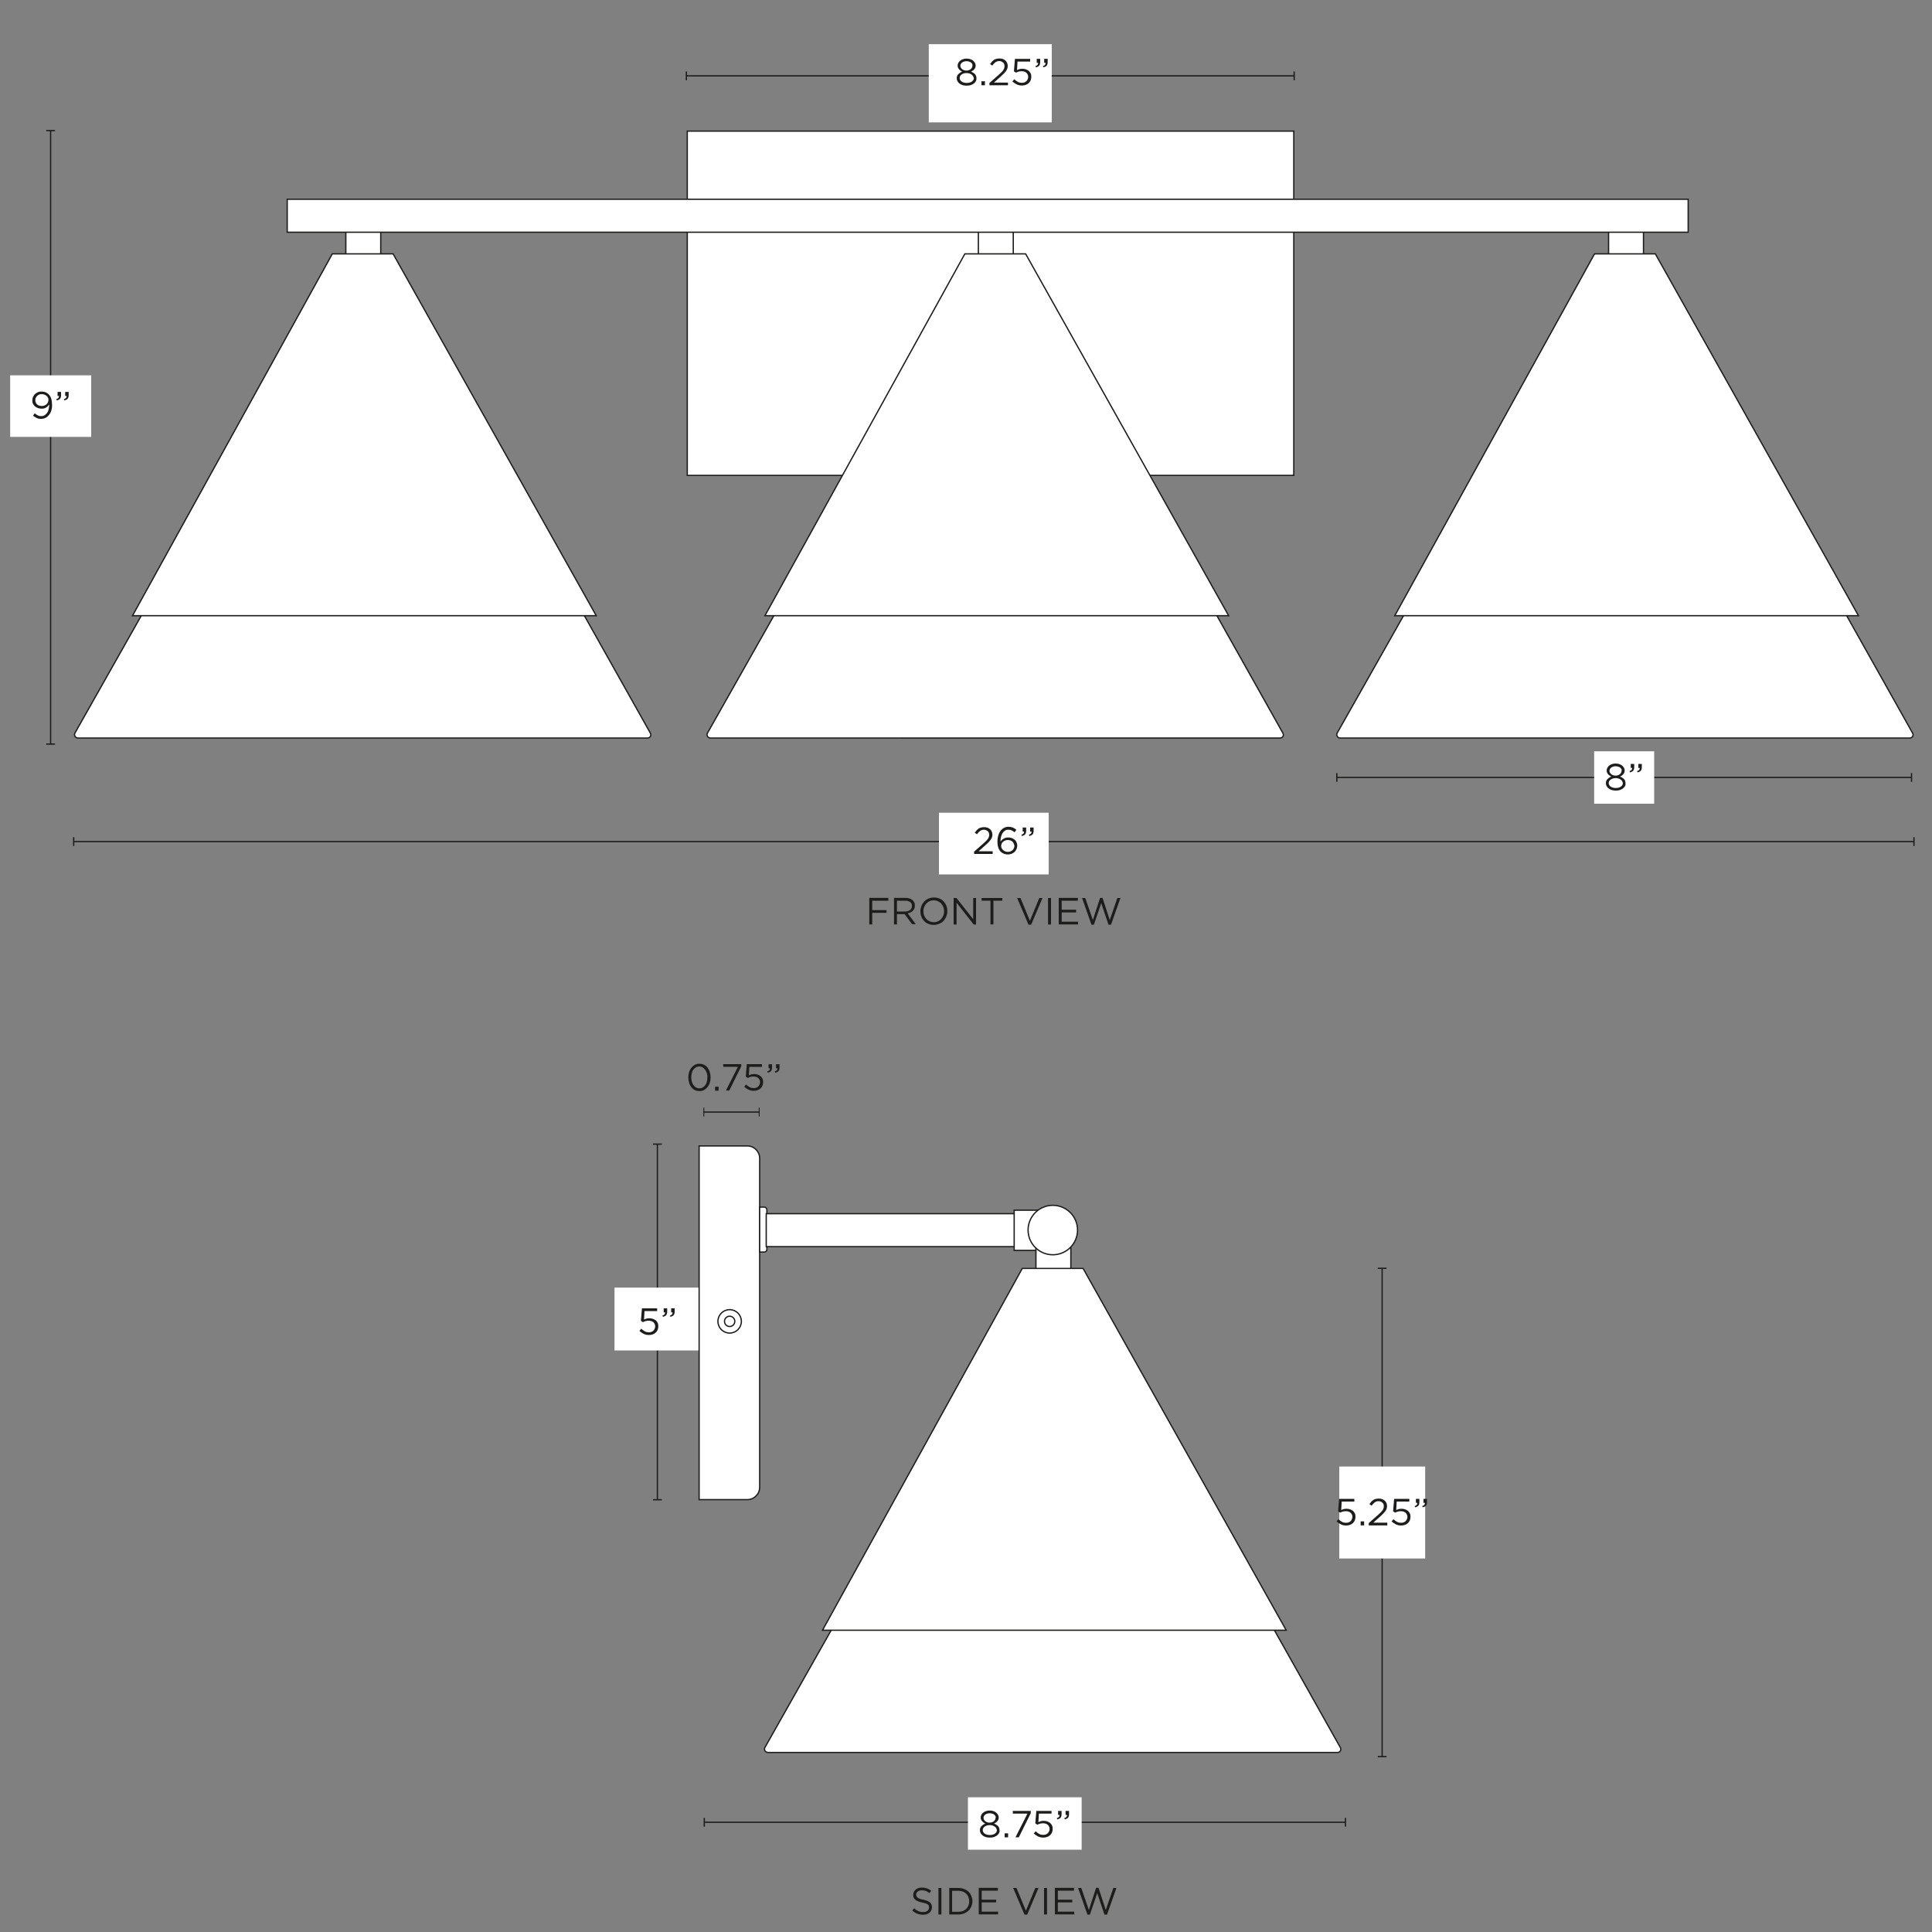 <svg xml:space="preserve" style="enable-background:new 0 0 1500 1500;" viewBox="0 0 1500 1500" height="1500px" width="1500px" y="0px" x="0px" xmlns:xlink="http://www.w3.org/1999/xlink" xmlns="http://www.w3.org/2000/svg" id="Capa_1" version="1.1">
<rect x="0" y="0" width="1500" height="1500" fill="#808080" stroke="none"/>
<style type="text/css">
	.st0{fill:#1D1D1B;}
	.st1{fill:none;}
	.st2{fill:none;stroke:#1D1D1B;stroke-miterlimit:10;}
	.st3{fill:#FFFFFF;}
	.st4{fill:#FFFFFF;stroke:#1D1D1B;stroke-miterlimit:10;}
</style>
<g>
	<path d="M689.7,699.3h-12.5v7.3h11.1v2.1h-11.1v9h-2.3v-20.6h14.8V699.3z" class="st0"></path>
	<path d="M708.3,717.7l-6-8h-5.9v8h-2.3v-20.6h8.8c1.1,0,2.2,0.1,3.1,0.4c0.9,0.3,1.7,0.7,2.3,1.2
		c0.7,0.5,1.1,1.2,1.5,1.9s0.5,1.6,0.5,2.5c0,0.9-0.1,1.6-0.4,2.3c-0.3,0.7-0.7,1.3-1.2,1.8c-0.5,0.5-1.1,0.9-1.8,1.2
		c-0.7,0.3-1.4,0.6-2.2,0.7l6.3,8.4H708.3L708.3,717.7z M706.7,700.4c-0.9-0.7-2.2-1.1-3.9-1.1h-6.4v8.4h6.3c0.8,0,1.5-0.1,2.1-0.3
		c0.7-0.2,1.2-0.5,1.7-0.8c0.5-0.4,0.8-0.8,1.1-1.3c0.3-0.5,0.4-1.1,0.4-1.8C708.1,702.1,707.7,701.1,706.7,700.4L706.7,700.4z" class="st0"></path>
	<path d="M734.7,711.5c-0.5,1.3-1.2,2.4-2.1,3.4c-0.9,1-2,1.8-3.3,2.3s-2.7,0.9-4.3,0.9s-3-0.3-4.3-0.8
		c-1.3-0.6-2.4-1.3-3.3-2.3c-0.9-1-1.6-2.1-2.1-3.4c-0.5-1.3-0.7-2.6-0.7-4.1s0.3-2.8,0.8-4.1c0.5-1.3,1.2-2.4,2.1-3.4
		c0.9-1,2-1.8,3.3-2.3c1.3-0.6,2.7-0.9,4.3-0.9s3,0.3,4.3,0.8c1.3,0.6,2.4,1.3,3.3,2.3s1.6,2.1,2.1,3.4c0.5,1.3,0.7,2.6,0.7,4.1
		S735.2,710.2,734.7,711.5z M732.4,704.2c-0.4-1-1-1.9-1.7-2.7c-0.7-0.8-1.6-1.4-2.6-1.8c-1-0.5-2.1-0.7-3.2-0.7s-2.3,0.2-3.2,0.7
		c-1,0.4-1.8,1-2.5,1.8s-1.3,1.7-1.7,2.7c-0.4,1-0.6,2.1-0.6,3.3c0,1.2,0.2,2.3,0.6,3.3c0.4,1,1,1.9,1.7,2.7
		c0.7,0.8,1.6,1.4,2.6,1.8c1,0.5,2.1,0.7,3.2,0.7s2.3-0.2,3.2-0.7c1-0.4,1.8-1,2.5-1.8s1.3-1.7,1.7-2.7c0.4-1,0.6-2.1,0.6-3.3
		C733,706.3,732.8,705.2,732.4,704.2z" class="st0"></path>
	<path d="M755.5,697.2h2.3v20.6h-1.8l-13.3-16.9v16.9h-2.3v-20.6h2.2l13,16.5V697.2z" class="st0"></path>
	<path d="M771.3,717.7H769v-18.4h-6.9v-2.1h16.1v2.1h-6.9L771.3,717.7L771.3,717.7z" class="st0"></path>
	<path d="M806.9,697.2h2.5l-8.8,20.7h-2.1l-8.8-20.7h2.6l7.3,17.7L806.9,697.2L806.9,697.2z" class="st0"></path>
	<path d="M816,697.2v20.6h-2.3v-20.6H816z" class="st0"></path>
	<path d="M836.8,699.3h-12.5v7h11.2v2.1h-11.2v7.2H837v2.1h-15v-20.6h14.9L836.8,699.3L836.8,699.3z" class="st0"></path>
	<path d="M854.1,697.1h1.9l5.6,17.2l5.9-17.1h2.4l-7.3,20.7h-2l-5.6-16.7l-5.7,16.7h-1.9l-7.3-20.7h2.5l5.9,17.1
		L854.1,697.1L854.1,697.1z" class="st0"></path>
</g>
<g>
	<path d="M711.6,1472.2c0.2,0.4,0.4,0.7,0.8,1.1c0.4,0.3,1,0.6,1.7,0.9c0.7,0.3,1.7,0.5,2.8,0.7c2.3,0.5,4,1.2,5.1,2.1
		c1.1,0.9,1.6,2.2,1.6,3.7c0,0.9-0.2,1.7-0.5,2.4c-0.3,0.7-0.8,1.3-1.4,1.9c-0.6,0.5-1.4,0.9-2.2,1.2s-1.8,0.4-2.8,0.4
		c-1.6,0-3.1-0.3-4.5-0.8c-1.4-0.5-2.7-1.4-3.9-2.5l1.4-1.7c1.1,1,2.2,1.7,3.3,2.2c1.1,0.5,2.4,0.7,3.8,0.7s2.5-0.3,3.3-1
		c0.8-0.7,1.2-1.5,1.2-2.6c0-0.5-0.1-0.9-0.2-1.3c-0.2-0.4-0.4-0.7-0.8-1c-0.4-0.3-0.9-0.6-1.6-0.8s-1.6-0.5-2.7-0.7
		c-1.2-0.3-2.2-0.5-3.1-0.9s-1.6-0.7-2.2-1.2c-0.6-0.5-1-1-1.3-1.6c-0.3-0.6-0.4-1.4-0.4-2.2c0-0.9,0.2-1.6,0.5-2.3
		c0.3-0.7,0.8-1.3,1.4-1.8c0.6-0.5,1.3-0.9,2.1-1.2c0.8-0.3,1.7-0.4,2.7-0.4c1.5,0,2.8,0.2,4,0.6c1.1,0.4,2.2,1,3.3,1.9l-1.4,1.8
		c-1-0.8-1.9-1.4-2.9-1.7c-1-0.3-2-0.5-3-0.5c-0.7,0-1.3,0.1-1.8,0.3s-1,0.4-1.4,0.7c-0.4,0.3-0.7,0.7-0.9,1.1
		c-0.2,0.4-0.3,0.8-0.3,1.3C711.3,1471.4,711.4,1471.8,711.6,1472.2L711.6,1472.2z" class="st0"></path>
	<path d="M730.9,1465.8v20.6h-2.3v-20.6H730.9z" class="st0"></path>
	<path d="M754.2,1480.1c-0.5,1.3-1.3,2.4-2.2,3.3c-1,0.9-2.1,1.6-3.5,2.2c-1.3,0.5-2.8,0.8-4.4,0.8h-7.1v-20.6h7.1
		c1.6,0,3.1,0.3,4.4,0.8c1.3,0.5,2.5,1.2,3.5,2.2c1,0.9,1.7,2,2.2,3.3c0.5,1.3,0.8,2.6,0.8,4S754.7,1478.8,754.2,1480.1z
		 M751.9,1472.9c-0.4-1-1-1.9-1.7-2.6c-0.7-0.7-1.6-1.3-2.7-1.7c-1.1-0.4-2.2-0.6-3.5-0.6h-4.8v16.3h4.8c1.3,0,2.5-0.2,3.5-0.6
		c1.1-0.4,2-1,2.7-1.7c0.7-0.7,1.3-1.6,1.7-2.6c0.4-1,0.6-2,0.6-3.2S752.3,1473.9,751.9,1472.9z" class="st0"></path>
	<path d="M774.7,1467.9h-12.5v7h11.2v2.1h-11.2v7.2h12.7v2.1h-15v-20.6h14.9L774.7,1467.9L774.7,1467.9z" class="st0"></path>
	<path d="M803.8,1465.8h2.5l-8.8,20.7h-2.1l-8.8-20.7h2.6l7.3,17.7L803.8,1465.8L803.8,1465.8z" class="st0"></path>
	<path d="M812.9,1465.8v20.6h-2.3v-20.6H812.9z" class="st0"></path>
	<path d="M833.8,1467.9h-12.5v7h11.2v2.1h-11.2v7.2h12.7v2.1h-15v-20.6h14.9L833.8,1467.9L833.8,1467.9z" class="st0"></path>
	<path d="M851,1465.7h1.9l5.6,17.2l5.9-17.1h2.4l-7.3,20.7h-2l-5.6-16.7l-5.7,16.7h-1.9l-7.3-20.7h2.5l5.9,17.1
		L851,1465.7L851,1465.7z" class="st0"></path>
</g>
<g>
	<g>
		<line y2="58.9" x2="1004.9" y1="58.9" x1="532.9" class="st2"></line>
		<rect height="6.8" width="1" class="st0" y="55.5" x="532.4"></rect>
		<rect height="6.8" width="1" class="st0" y="55.5" x="1004.3"></rect>
	</g>
</g>
<rect height="60.7" width="95.5" class="st3" y="34.3" x="721.1"></rect>
<g>
	<path d="M757.6,63.1c-0.4,0.7-0.9,1.3-1.6,1.8c-0.7,0.5-1.5,0.9-2.4,1.2c-0.9,0.3-2,0.4-3.1,0.4
		c-1.1,0-2.1-0.1-3.1-0.4c-0.9-0.3-1.8-0.7-2.4-1.2c-0.7-0.5-1.2-1.1-1.6-1.8c-0.4-0.7-0.6-1.5-0.6-2.4c0-1.2,0.4-2.3,1.2-3.1
		s1.8-1.5,3-2c-0.5-0.2-0.9-0.5-1.3-0.8c-0.4-0.3-0.8-0.7-1.1-1c-0.3-0.4-0.6-0.8-0.8-1.3s-0.3-1-0.3-1.6c0-0.8,0.2-1.5,0.6-2.2
		c0.4-0.7,0.9-1.2,1.5-1.7c0.6-0.5,1.4-0.9,2.2-1.1c0.8-0.3,1.8-0.4,2.7-0.4c0.9,0,1.8,0.1,2.7,0.4s1.6,0.6,2.2,1.1
		c0.6,0.5,1.1,1.1,1.5,1.7c0.4,0.7,0.6,1.4,0.6,2.2c0,0.6-0.1,1.2-0.3,1.6s-0.4,0.9-0.8,1.3c-0.3,0.4-0.7,0.7-1.1,1
		c-0.4,0.3-0.9,0.6-1.4,0.8c1.2,0.5,2.2,1.1,3,1.9c0.8,0.8,1.2,1.9,1.2,3.1C758.2,61.6,758,62.4,757.6,63.1L757.6,63.1z M755.4,59
		c-0.3-0.5-0.7-0.9-1.2-1.2c-0.5-0.3-1-0.6-1.7-0.8c-0.7-0.2-1.4-0.3-2.1-0.3s-1.4,0.1-2.1,0.3c-0.7,0.2-1.2,0.5-1.7,0.8
		c-0.5,0.3-0.9,0.8-1.1,1.2c-0.3,0.5-0.4,1-0.4,1.6c0,0.5,0.1,1,0.4,1.5c0.2,0.5,0.6,0.9,1.1,1.2c0.5,0.3,1,0.6,1.7,0.8
		c0.7,0.2,1.4,0.3,2.3,0.3s1.6-0.1,2.3-0.3s1.2-0.5,1.7-0.8c0.5-0.3,0.8-0.8,1.1-1.2c0.2-0.5,0.4-1,0.4-1.5
		C755.8,60,755.7,59.5,755.4,59L755.4,59z M754.8,49.6c-0.2-0.4-0.6-0.8-1-1.1c-0.4-0.3-0.9-0.6-1.5-0.7c-0.6-0.2-1.2-0.3-1.9-0.3
		s-1.3,0.1-1.9,0.3s-1.1,0.4-1.5,0.7c-0.4,0.3-0.7,0.7-1,1.1c-0.2,0.4-0.4,0.9-0.4,1.4c0,0.6,0.1,1.1,0.4,1.5c0.2,0.5,0.6,0.8,1,1.2
		c0.4,0.3,0.9,0.6,1.5,0.8c0.6,0.2,1.2,0.3,1.8,0.3s1.3-0.1,1.8-0.3s1.1-0.4,1.5-0.8c0.4-0.3,0.8-0.7,1-1.2c0.2-0.5,0.4-1,0.4-1.5
		C755.1,50.5,755,50,754.8,49.6L754.8,49.6z" class="st0"></path>
	<path d="M762,66.2v-3.1h2.7v3.1H762z" class="st0"></path>
	<path d="M772.9,48.3c-0.8,0.6-1.7,1.5-2.5,2.6l-1.7-1.2c0.5-0.7,1-1.3,1.4-1.8c0.5-0.5,1-1,1.6-1.4
		c0.6-0.4,1.2-0.7,1.9-0.8c0.7-0.2,1.5-0.3,2.4-0.3c0.9,0,1.8,0.1,2.6,0.4c0.8,0.3,1.4,0.7,2,1.2c0.6,0.5,1,1.1,1.3,1.8
		s0.5,1.5,0.5,2.3c0,0.8-0.1,1.5-0.3,2.1c-0.2,0.6-0.5,1.2-1,1.9s-1,1.2-1.6,1.9c-0.7,0.7-1.4,1.4-2.3,2.2l-5.5,4.9h10.9v2.1h-14.4
		v-1.8l7.5-6.6c0.8-0.7,1.4-1.3,2-1.9c0.5-0.6,1-1.1,1.3-1.6c0.3-0.5,0.6-1,0.7-1.5s0.2-1,0.2-1.5c0-0.6-0.1-1.2-0.3-1.6
		c-0.2-0.5-0.5-0.9-0.9-1.2c-0.4-0.3-0.8-0.6-1.3-0.8c-0.5-0.2-1-0.3-1.6-0.3C774.8,47.4,773.8,47.7,772.9,48.3L772.9,48.3z" class="st0"></path>
	<path d="M788,45.7h11.8v2.1H790l-0.4,6.6c0.6-0.3,1.2-0.5,1.8-0.7s1.4-0.3,2.2-0.3c1,0,1.9,0.1,2.8,0.4
		c0.9,0.3,1.6,0.7,2.3,1.2c0.6,0.5,1.1,1.2,1.5,2c0.4,0.8,0.5,1.7,0.5,2.6c0,1-0.2,1.9-0.5,2.8c-0.4,0.8-0.9,1.6-1.5,2.1
		c-0.6,0.6-1.4,1.1-2.3,1.4c-0.9,0.3-1.9,0.5-3,0.5c-1.5,0-2.8-0.3-4.1-0.9c-1.2-0.6-2.3-1.4-3.3-2.3l1.5-1.7
		c0.9,0.9,1.8,1.6,2.8,2.1c1,0.5,2,0.7,3,0.7c0.7,0,1.4-0.1,2-0.3c0.6-0.2,1.1-0.5,1.6-1c0.4-0.4,0.8-0.9,1-1.5
		c0.2-0.6,0.4-1.2,0.4-1.8s-0.1-1.2-0.4-1.8c-0.2-0.5-0.6-1-1-1.4c-0.5-0.4-1-0.7-1.6-0.9c-0.6-0.2-1.3-0.3-2.1-0.3
		c-0.9,0-1.7,0.1-2.4,0.3s-1.3,0.5-2,0.8l-1.6-1L788,45.7L788,45.7z" class="st0"></path>
	<path d="M805.6,50.3c0.3-0.4,0.4-0.9,0.4-1.5h-1.1v-3.1h2.7v2.6c0,1.2-0.3,2.1-0.8,2.7c-0.5,0.6-1.4,1-2.5,1.3l-0.4-1
		C804.7,51.1,805.2,50.7,805.6,50.3L805.6,50.3z M811.4,50.3c0.3-0.4,0.4-0.9,0.4-1.5h-1.1v-3.1h2.7v2.6c0,1.2-0.3,2.1-0.8,2.7
		c-0.5,0.6-1.4,1-2.5,1.3l-0.4-1C810.6,51.1,811.1,50.7,811.4,50.3z" class="st0"></path>
</g>
<g>
	<g>
		<line y2="1414.8" x2="1044.6" y1="1414.8" x1="546.8" class="st2"></line>
		<rect height="6.8" width="1" class="st0" y="1411.4" x="546.3"></rect>
		<rect height="6.8" width="1" class="st0" y="1411.4" x="1044.1"></rect>
	</g>
</g>
<rect height="40.7" width="88.3" class="st3" y="1395.4" x="751.5"></rect>
<g>
	<path d="M775.6,1423.3c-0.4,0.7-0.9,1.3-1.6,1.8c-0.7,0.5-1.5,0.9-2.4,1.2c-0.9,0.3-2,0.4-3.1,0.4
		c-1.1,0-2.1-0.1-3.1-0.4s-1.8-0.7-2.4-1.2c-0.7-0.5-1.2-1.1-1.6-1.8c-0.4-0.7-0.6-1.5-0.6-2.4c0-1.2,0.4-2.3,1.2-3.1
		c0.8-0.8,1.8-1.5,3-2c-0.5-0.2-0.9-0.5-1.4-0.8c-0.4-0.3-0.8-0.7-1.1-1c-0.3-0.4-0.6-0.8-0.8-1.3c-0.2-0.5-0.3-1-0.3-1.6
		c0-0.8,0.2-1.5,0.6-2.2c0.4-0.7,0.9-1.2,1.5-1.7c0.6-0.5,1.4-0.9,2.2-1.1c0.8-0.3,1.8-0.4,2.7-0.4c0.9,0,1.8,0.1,2.7,0.4
		s1.6,0.6,2.2,1.1c0.6,0.5,1.1,1.1,1.5,1.7c0.4,0.7,0.6,1.4,0.6,2.2c0,0.6-0.1,1.2-0.3,1.6c-0.2,0.5-0.4,0.9-0.8,1.3
		c-0.3,0.4-0.7,0.7-1.1,1c-0.4,0.3-0.9,0.6-1.4,0.8c1.2,0.5,2.2,1.1,3,1.9c0.8,0.8,1.2,1.9,1.2,3.1
		C776.2,1421.8,776,1422.6,775.6,1423.3L775.6,1423.3z M773.4,1419.3c-0.3-0.5-0.7-0.9-1.2-1.2c-0.5-0.3-1-0.6-1.7-0.8
		s-1.4-0.3-2.1-0.3s-1.4,0.1-2.1,0.3c-0.7,0.2-1.2,0.5-1.7,0.8c-0.5,0.3-0.9,0.8-1.2,1.2c-0.3,0.5-0.4,1-0.4,1.6
		c0,0.5,0.1,1,0.4,1.5c0.2,0.5,0.6,0.9,1.1,1.2c0.5,0.3,1,0.6,1.7,0.8c0.7,0.2,1.4,0.3,2.3,0.3s1.6-0.1,2.3-0.3
		c0.7-0.2,1.2-0.5,1.7-0.8c0.5-0.3,0.8-0.8,1.1-1.2c0.2-0.5,0.4-1,0.4-1.5C773.8,1420.3,773.7,1419.8,773.4,1419.3L773.4,1419.3z
		 M772.8,1409.9c-0.2-0.4-0.6-0.8-1-1.1c-0.4-0.3-0.9-0.6-1.5-0.7s-1.2-0.3-1.9-0.3s-1.3,0.1-1.9,0.3c-0.6,0.2-1.1,0.4-1.5,0.7
		s-0.7,0.7-1,1.1c-0.2,0.4-0.4,0.9-0.4,1.4c0,0.6,0.1,1.1,0.4,1.5c0.2,0.5,0.6,0.8,1,1.2c0.4,0.3,0.9,0.6,1.5,0.8
		c0.6,0.2,1.2,0.3,1.8,0.3s1.3-0.1,1.8-0.3c0.6-0.2,1.1-0.4,1.5-0.8c0.4-0.3,0.8-0.7,1-1.2c0.2-0.5,0.4-1,0.4-1.5
		C773.2,1410.8,773.1,1410.3,772.8,1409.9L772.8,1409.9z" class="st0"></path>
	<path d="M780,1426.5v-3.1h2.7v3.1H780z" class="st0"></path>
	<path d="M786.3,1406h14v1.7l-9.3,18.8h-2.6l9.3-18.4h-11.3L786.3,1406L786.3,1406z" class="st0"></path>
	<path d="M804.6,1406h11.8v2.1h-9.8l-0.4,6.6c0.6-0.3,1.2-0.5,1.8-0.7s1.4-0.3,2.2-0.3c1,0,1.9,0.1,2.8,0.4
		c0.9,0.3,1.6,0.7,2.3,1.2c0.6,0.5,1.1,1.2,1.5,2c0.4,0.8,0.5,1.7,0.5,2.6c0,1-0.2,1.9-0.5,2.8c-0.4,0.8-0.9,1.6-1.5,2.1
		c-0.6,0.6-1.4,1.1-2.3,1.4c-0.9,0.3-1.9,0.5-3,0.5c-1.5,0-2.8-0.3-4.1-0.9c-1.2-0.6-2.3-1.4-3.3-2.3l1.5-1.7
		c0.9,0.9,1.8,1.6,2.8,2.1c1,0.5,2,0.7,3,0.7c0.7,0,1.4-0.1,2-0.3s1.1-0.5,1.6-1c0.4-0.4,0.8-0.9,1-1.5c0.3-0.6,0.4-1.2,0.4-1.8
		c0-0.7-0.1-1.2-0.4-1.8c-0.2-0.5-0.6-1-1-1.4c-0.5-0.4-1-0.7-1.6-0.9c-0.6-0.2-1.3-0.3-2.1-0.3c-0.9,0-1.7,0.1-2.4,0.3
		s-1.3,0.5-2,0.8l-1.6-1L804.6,1406L804.6,1406z" class="st0"></path>
	<path d="M822.2,1410.6c0.3-0.4,0.4-0.9,0.4-1.5h-1.1v-3.1h2.7v2.6c0,1.2-0.3,2.1-0.8,2.7c-0.5,0.6-1.4,1-2.5,1.3
		l-0.4-1C821.3,1411.3,821.9,1411,822.2,1410.6L822.2,1410.6z M828,1410.6c0.3-0.4,0.4-0.9,0.4-1.5h-1.1v-3.1h2.7v2.6
		c0,1.2-0.3,2.1-0.8,2.7c-0.5,0.6-1.4,1-2.5,1.3l-0.4-1C827.2,1411.3,827.7,1411,828,1410.6L828,1410.6z" class="st0"></path>
</g>
<g>
	<g>
		<line y2="603.6" x2="1484.1" y1="603.6" x1="1037.9" class="st2"></line>
		<rect height="6.8" width="1" class="st0" y="600.2" x="1037.4"></rect>
		<rect height="6.8" width="1" class="st0" y="600.2" x="1483.6"></rect>
	</g>
</g>
<rect height="40.7" width="46.6" class="st3" y="583.3" x="1237.7"></rect>
<g>
	<path d="M1261.6,610.4c-0.4,0.7-0.9,1.3-1.6,1.8c-0.7,0.5-1.5,0.9-2.4,1.2c-0.9,0.3-2,0.4-3.1,0.4s-2.1-0.1-3.1-0.4
		c-0.9-0.3-1.8-0.7-2.4-1.2c-0.7-0.5-1.2-1.1-1.6-1.8c-0.4-0.7-0.6-1.5-0.6-2.4c0-1.2,0.4-2.3,1.2-3.1c0.8-0.8,1.8-1.5,3-2
		c-0.5-0.2-0.9-0.5-1.4-0.8c-0.4-0.3-0.8-0.7-1.1-1c-0.3-0.4-0.6-0.8-0.8-1.3s-0.3-1-0.3-1.6c0-0.8,0.2-1.5,0.6-2.2
		c0.4-0.7,0.9-1.2,1.5-1.7c0.6-0.5,1.4-0.9,2.2-1.1c0.8-0.3,1.8-0.4,2.7-0.4c0.9,0,1.8,0.1,2.7,0.4c0.8,0.3,1.6,0.6,2.2,1.1
		c0.6,0.5,1.1,1.1,1.5,1.7c0.4,0.7,0.6,1.4,0.6,2.2c0,0.6-0.1,1.2-0.3,1.6c-0.2,0.5-0.4,0.9-0.8,1.3c-0.3,0.4-0.7,0.7-1.1,1
		c-0.4,0.3-0.9,0.6-1.4,0.8c1.2,0.5,2.2,1.1,3,1.9c0.8,0.8,1.2,1.9,1.2,3.1C1262.2,608.9,1262,609.7,1261.6,610.4L1261.6,610.4z
		 M1259.4,606.4c-0.3-0.5-0.7-0.9-1.2-1.2c-0.5-0.3-1-0.6-1.7-0.8c-0.7-0.2-1.4-0.3-2.1-0.3c-0.7,0-1.4,0.1-2.1,0.3
		c-0.7,0.2-1.2,0.5-1.7,0.8c-0.5,0.3-0.9,0.8-1.2,1.2c-0.3,0.5-0.4,1-0.4,1.6c0,0.5,0.1,1,0.4,1.5c0.2,0.5,0.6,0.9,1.1,1.2
		c0.5,0.3,1,0.6,1.7,0.8c0.7,0.2,1.4,0.3,2.3,0.3c0.8,0,1.6-0.1,2.3-0.3c0.7-0.2,1.2-0.5,1.7-0.8c0.5-0.3,0.8-0.8,1.1-1.2
		c0.2-0.5,0.4-1,0.4-1.5C1259.8,607.4,1259.7,606.9,1259.4,606.4L1259.4,606.4z M1258.8,597c-0.2-0.4-0.6-0.8-1-1.1
		c-0.4-0.3-0.9-0.6-1.5-0.7s-1.2-0.3-1.9-0.3c-0.7,0-1.3,0.1-1.9,0.3c-0.6,0.2-1.1,0.4-1.5,0.7c-0.4,0.3-0.7,0.7-1,1.1
		c-0.2,0.4-0.4,0.9-0.4,1.4c0,0.6,0.1,1.1,0.4,1.5c0.2,0.5,0.6,0.8,1,1.2c0.4,0.3,0.9,0.6,1.5,0.8c0.6,0.2,1.2,0.3,1.8,0.3
		c0.7,0,1.3-0.1,1.8-0.3c0.6-0.2,1.1-0.4,1.5-0.8c0.4-0.3,0.8-0.7,1-1.2s0.4-1,0.4-1.5C1259.2,597.9,1259.1,597.4,1258.8,597
		L1258.8,597z" class="st0"></path>
	<path d="M1266.8,597.7c0.3-0.4,0.4-0.9,0.4-1.5h-1.1v-3.1h2.7v2.6c0,1.2-0.3,2.1-0.8,2.7c-0.5,0.6-1.4,1-2.5,1.3
		l-0.4-1C1266,598.4,1266.5,598.1,1266.8,597.7L1266.8,597.7z M1272.7,597.7c0.3-0.4,0.4-0.9,0.4-1.5h-1.1v-3.1h2.7v2.6
		c0,1.2-0.3,2.1-0.8,2.7c-0.5,0.6-1.4,1-2.5,1.3l-0.4-1C1271.8,598.4,1272.4,598.1,1272.7,597.7L1272.7,597.7z" class="st0"></path>
</g>
<g>
	<g>
		<line y2="1164.4" x2="510.4" y1="888.3" x1="510.4" class="st2"></line>
		<rect height="1" width="6.8" class="st0" y="887.8" x="507"></rect>
		<rect height="1" width="6.8" class="st0" y="1163.9" x="507"></rect>
	</g>
</g>
<rect height="48.8" width="66.7" class="st3" y="999.7" x="477.1"></rect>
<g>
	<path d="M498.4,1015.8h11.8v2.1h-9.8l-0.4,6.6c0.6-0.3,1.2-0.5,1.8-0.7c0.6-0.2,1.4-0.3,2.2-0.3c1,0,1.9,0.1,2.8,0.4
		c0.9,0.3,1.6,0.7,2.3,1.2s1.1,1.2,1.5,2c0.4,0.8,0.5,1.7,0.5,2.6c0,1-0.2,1.9-0.5,2.8c-0.4,0.8-0.9,1.6-1.5,2.1
		c-0.6,0.6-1.4,1.1-2.3,1.4c-0.9,0.3-1.9,0.5-3,0.5c-1.5,0-2.8-0.3-4.1-0.9c-1.2-0.6-2.3-1.4-3.3-2.3l1.5-1.7
		c0.9,0.9,1.8,1.6,2.8,2.1c1,0.5,2,0.7,3,0.7c0.7,0,1.4-0.1,2-0.3c0.6-0.2,1.1-0.5,1.6-1c0.4-0.4,0.8-0.9,1-1.5
		c0.2-0.6,0.4-1.2,0.4-1.8c0-0.7-0.1-1.2-0.4-1.8c-0.2-0.5-0.6-1-1-1.4c-0.5-0.4-1-0.7-1.6-0.9c-0.6-0.2-1.3-0.3-2.1-0.3
		c-0.9,0-1.7,0.1-2.4,0.3c-0.7,0.2-1.3,0.5-2,0.8l-1.6-1L498.4,1015.8L498.4,1015.8z" class="st0"></path>
	<path d="M516,1020.4c0.3-0.4,0.4-0.9,0.4-1.5h-1.1v-3.1h2.7v2.6c0,1.2-0.3,2.1-0.8,2.7c-0.5,0.6-1.4,1-2.5,1.3l-0.4-1
		C515.1,1021.2,515.6,1020.8,516,1020.4L516,1020.4z M521.8,1020.4c0.3-0.4,0.4-0.9,0.4-1.5h-1.1v-3.1h2.7v2.6
		c0,1.2-0.3,2.1-0.8,2.7s-1.4,1-2.5,1.3l-0.4-1C521,1021.2,521.5,1020.8,521.8,1020.4L521.8,1020.4z" class="st0"></path>
</g>
<g>
	<g>
		<line y2="1363.9" x2="1073.1" y1="984.7" x1="1073.1" class="st2"></line>
		<rect height="1" width="6.8" class="st0" y="984.2" x="1069.7"></rect>
		<rect height="1" width="6.8" class="st0" y="1363.3" x="1069.7"></rect>
	</g>
</g>
<rect height="71.4" width="66.7" class="st3" y="1138.6" x="1039.8"></rect>
<g>
	<path d="M1039.7,1163.7h11.8v2.1h-9.8l-0.4,6.6c0.6-0.3,1.2-0.5,1.8-0.7s1.4-0.3,2.2-0.3c1,0,1.9,0.1,2.8,0.4
		s1.6,0.7,2.3,1.2c0.6,0.5,1.1,1.2,1.5,2c0.4,0.8,0.5,1.7,0.5,2.6s-0.2,1.9-0.5,2.8c-0.4,0.8-0.9,1.6-1.5,2.1
		c-0.6,0.6-1.4,1.1-2.3,1.4c-0.9,0.3-1.9,0.5-3,0.5c-1.5,0-2.8-0.3-4.1-0.9c-1.2-0.6-2.3-1.4-3.3-2.3l1.5-1.7
		c0.9,0.9,1.8,1.6,2.8,2.1c1,0.5,2,0.7,3,0.7c0.7,0,1.4-0.1,2-0.3s1.1-0.5,1.6-1c0.4-0.4,0.8-0.9,1-1.5c0.2-0.6,0.4-1.2,0.4-1.8
		c0-0.7-0.1-1.2-0.4-1.8c-0.2-0.5-0.6-1-1-1.4c-0.5-0.4-1-0.7-1.6-0.9c-0.6-0.2-1.3-0.3-2.1-0.3c-0.9,0-1.7,0.1-2.4,0.3
		s-1.3,0.5-2,0.8l-1.6-1L1039.7,1163.7L1039.7,1163.7z" class="st0"></path>
	<path d="M1056.4,1184.3v-3.1h2.7v3.1H1056.4z" class="st0"></path>
	<path d="M1067.4,1166.4c-0.8,0.6-1.7,1.5-2.5,2.6l-1.7-1.2c0.5-0.7,1-1.3,1.4-1.8c0.5-0.5,1-1,1.6-1.4s1.2-0.7,1.9-0.8
		c0.7-0.2,1.5-0.3,2.4-0.3s1.8,0.1,2.6,0.4s1.4,0.7,2,1.2c0.6,0.5,1,1.1,1.3,1.8c0.3,0.7,0.5,1.5,0.5,2.3c0,0.8-0.1,1.5-0.3,2.1
		c-0.2,0.6-0.5,1.2-1,1.9c-0.4,0.6-1,1.2-1.6,1.9c-0.7,0.7-1.4,1.4-2.3,2.2l-5.5,4.9h10.9v2.1h-14.4v-1.8l7.5-6.6
		c0.8-0.7,1.4-1.3,2-1.9c0.5-0.6,1-1.1,1.3-1.6c0.3-0.5,0.6-1,0.7-1.5c0.1-0.5,0.2-1,0.2-1.5c0-0.6-0.1-1.2-0.3-1.6
		s-0.5-0.9-0.9-1.2s-0.8-0.6-1.3-0.8c-0.5-0.2-1-0.3-1.6-0.3C1069.2,1165.5,1068.2,1165.8,1067.4,1166.4L1067.4,1166.4z" class="st0"></path>
	<path d="M1082.4,1163.7h11.8v2.1h-9.8l-0.4,6.6c0.6-0.3,1.2-0.5,1.8-0.7s1.4-0.3,2.2-0.3c1,0,1.9,0.1,2.8,0.4
		c0.9,0.3,1.6,0.7,2.3,1.2c0.6,0.5,1.1,1.2,1.5,2c0.4,0.8,0.5,1.7,0.5,2.6s-0.2,1.9-0.5,2.8c-0.4,0.8-0.9,1.6-1.5,2.1
		c-0.6,0.6-1.4,1.1-2.3,1.4c-0.9,0.3-1.9,0.5-3,0.5c-1.5,0-2.8-0.3-4.1-0.9c-1.2-0.6-2.3-1.4-3.3-2.3l1.5-1.7
		c0.9,0.9,1.8,1.6,2.8,2.1c1,0.5,2,0.7,3,0.7c0.7,0,1.4-0.1,2-0.3c0.6-0.2,1.1-0.5,1.6-1c0.4-0.4,0.8-0.9,1-1.5
		c0.3-0.6,0.4-1.2,0.4-1.8c0-0.7-0.1-1.2-0.4-1.8s-0.6-1-1-1.4c-0.5-0.4-1-0.7-1.6-0.9c-0.6-0.2-1.3-0.3-2.1-0.3
		c-0.9,0-1.7,0.1-2.4,0.3c-0.7,0.2-1.3,0.5-2,0.8l-1.6-1L1082.4,1163.7L1082.4,1163.7z" class="st0"></path>
	<path d="M1100,1168.3c0.3-0.4,0.4-0.9,0.4-1.5h-1.1v-3.1h2.7v2.6c0,1.2-0.3,2.1-0.8,2.7c-0.5,0.6-1.4,1-2.5,1.3l-0.4-1
		C1099.2,1169.1,1099.7,1168.7,1100,1168.3L1100,1168.3z M1105.9,1168.3c0.3-0.4,0.4-0.9,0.4-1.5h-1.1v-3.1h2.7v2.6
		c0,1.2-0.3,2.1-0.8,2.7s-1.4,1-2.5,1.3l-0.4-1C1105,1169.1,1105.6,1168.7,1105.9,1168.3L1105.9,1168.3z" class="st0"></path>
</g>
<g>
	<g>
		<line y2="863.4" x2="589.4" y1="863.4" x1="546.4" class="st2"></line>
		<rect height="6.8" width="0.7" class="st0" y="860" x="546.1"></rect>
		<rect height="6.8" width="0.7" class="st0" y="860" x="589.1"></rect>
	</g>
</g>
<g>
	<path d="M551.1,840.6c-0.4,1.3-1,2.4-1.8,3.4s-1.7,1.7-2.7,2.3c-1.1,0.6-2.3,0.8-3.6,0.8s-2.5-0.3-3.6-0.8
		c-1.1-0.6-2-1.3-2.7-2.3c-0.8-1-1.3-2.1-1.7-3.4c-0.4-1.3-0.6-2.6-0.6-4.1s0.2-2.8,0.6-4.1c0.4-1.3,1-2.4,1.8-3.4s1.7-1.7,2.7-2.3
		c1.1-0.6,2.3-0.8,3.6-0.8s2.5,0.3,3.6,0.8c1.1,0.6,2,1.3,2.7,2.3s1.3,2.1,1.7,3.4c0.4,1.3,0.6,2.7,0.6,4.1S551.5,839.3,551.1,840.6
		L551.1,840.6z M548.8,833.3c-0.3-1-0.7-1.9-1.3-2.7s-1.2-1.4-2-1.9c-0.8-0.5-1.6-0.7-2.6-0.7c-1,0-1.8,0.2-2.6,0.7
		c-0.8,0.5-1.4,1.1-2,1.8s-1,1.7-1.2,2.7c-0.3,1-0.4,2.1-0.4,3.2c0,1.1,0.1,2.2,0.4,3.3c0.3,1,0.7,2,1.3,2.7c0.5,0.8,1.2,1.4,2,1.9
		c0.8,0.5,1.7,0.7,2.6,0.7s1.8-0.2,2.6-0.7c0.8-0.5,1.4-1.1,2-1.8c0.5-0.8,1-1.7,1.2-2.7c0.3-1,0.4-2.1,0.4-3.2
		C549.3,835.4,549.1,834.3,548.8,833.3L548.8,833.3z" class="st0"></path>
	<path d="M555.2,846.8v-3.1h2.7v3.1H555.2z" class="st0"></path>
	<path d="M561.5,826.2h14v1.7l-9.3,18.8h-2.6l9.3-18.4h-11.3L561.5,826.2L561.5,826.2z" class="st0"></path>
	<path d="M579.8,826.2h11.8v2.1h-9.8l-0.4,6.6c0.6-0.3,1.2-0.5,1.8-0.7c0.6-0.2,1.4-0.3,2.2-0.3c1,0,1.9,0.1,2.8,0.4
		c0.9,0.3,1.6,0.7,2.3,1.2c0.6,0.5,1.1,1.2,1.5,2c0.4,0.8,0.5,1.7,0.5,2.6s-0.2,1.9-0.5,2.8c-0.4,0.8-0.9,1.6-1.5,2.1
		c-0.6,0.6-1.4,1.1-2.3,1.4c-0.9,0.3-1.9,0.5-3,0.5c-1.5,0-2.8-0.3-4.1-0.9s-2.3-1.4-3.3-2.3l1.5-1.7c0.9,0.9,1.8,1.6,2.8,2.1
		c1,0.5,2,0.7,3,0.7c0.7,0,1.4-0.1,2-0.3c0.6-0.2,1.1-0.5,1.6-1c0.4-0.4,0.8-0.9,1-1.5s0.4-1.2,0.4-1.8s-0.1-1.2-0.4-1.8
		c-0.2-0.5-0.6-1-1-1.4c-0.5-0.4-1-0.7-1.6-0.9c-0.6-0.2-1.3-0.3-2.1-0.3c-0.9,0-1.7,0.1-2.4,0.3c-0.7,0.2-1.3,0.5-2,0.8l-1.6-1
		L579.8,826.2L579.8,826.2z" class="st0"></path>
	<path d="M597.4,830.9c0.3-0.4,0.4-0.9,0.4-1.5h-1.1v-3.1h2.7v2.6c0,1.2-0.3,2.1-0.8,2.7c-0.5,0.6-1.4,1-2.5,1.3l-0.4-1
		C596.5,831.6,597,831.3,597.4,830.9L597.4,830.9z M603.2,830.9c0.3-0.4,0.4-0.9,0.4-1.5h-1.1v-3.1h2.7v2.6c0,1.2-0.3,2.1-0.8,2.7
		s-1.4,1-2.5,1.3l-0.4-1C602.4,831.6,602.9,831.3,603.2,830.9L603.2,830.9z" class="st0"></path>
</g>
<g>
	<g>
		<line y2="577.7" x2="39.3" y1="101.4" x1="39.3" class="st2"></line>
		<rect height="1" width="6.8" class="st0" y="100.9" x="35.9"></rect>
		<rect height="1" width="6.8" class="st0" y="577.2" x="35.9"></rect>
	</g>
</g>
<rect height="47.8" width="62.9" class="st3" y="291.4" x="7.9"></rect>
<g>
	<path d="M39.9,318.6c-0.4,1.4-1,2.5-1.8,3.5c-0.8,1-1.7,1.8-2.7,2.3c-1,0.5-2.2,0.8-3.5,0.8c-1.4,0-2.5-0.2-3.5-0.7
		c-1-0.5-1.9-1.1-2.8-1.8l1.4-1.8c0.8,0.7,1.7,1.3,2.5,1.7c0.8,0.4,1.7,0.5,2.6,0.5c0.9,0,1.8-0.2,2.5-0.7c0.8-0.5,1.4-1.1,2-1.9
		c0.5-0.8,1-1.7,1.2-2.9c0.3-1.1,0.4-2.3,0.4-3.6c-0.6,0.9-1.3,1.7-2.3,2.3c-0.9,0.7-2.1,1-3.6,1c-1.1,0-2-0.2-2.9-0.5
		c-0.9-0.3-1.6-0.8-2.3-1.3c-0.6-0.6-1.1-1.2-1.5-2c-0.4-0.8-0.5-1.6-0.5-2.6c0-0.9,0.2-1.9,0.5-2.7c0.4-0.8,0.9-1.6,1.5-2.2
		c0.7-0.6,1.4-1.1,2.3-1.5c0.9-0.4,1.9-0.5,3-0.5c1.2,0,2.2,0.2,3.1,0.6s1.7,0.9,2.3,1.6c0.4,0.4,0.8,0.9,1.1,1.4
		c0.3,0.5,0.6,1,0.8,1.7s0.4,1.4,0.5,2.2c0.1,0.8,0.2,1.7,0.2,2.8C40.5,315.7,40.3,317.2,39.9,318.6L39.9,318.6z M37.3,308.9
		c-0.3-0.6-0.6-1.1-1.1-1.5c-0.5-0.4-1-0.8-1.7-1c-0.6-0.2-1.4-0.4-2.1-0.4c-0.8,0-1.5,0.1-2.1,0.4c-0.6,0.3-1.1,0.6-1.6,1.1
		c-0.4,0.4-0.7,1-1,1.5c-0.2,0.6-0.3,1.2-0.3,1.8s0.1,1.3,0.4,1.8c0.2,0.5,0.6,1,1,1.4c0.4,0.4,1,0.7,1.6,0.9
		c0.6,0.2,1.3,0.3,2.1,0.3c0.8,0,1.5-0.1,2.1-0.4c0.6-0.3,1.2-0.6,1.6-1c0.4-0.4,0.8-0.9,1-1.5c0.2-0.6,0.4-1.1,0.4-1.7
		C37.7,310.1,37.6,309.5,37.3,308.9L37.3,308.9z" class="st0"></path>
	<path d="M45.4,308.9c0.3-0.4,0.4-0.9,0.4-1.5h-1.1v-3.1h2.7v2.6c0,1.2-0.3,2.1-0.8,2.7c-0.5,0.6-1.4,1-2.5,1.3l-0.4-1
		C44.5,309.7,45.1,309.3,45.4,308.9L45.4,308.9z M51.3,308.9c0.3-0.4,0.4-0.9,0.4-1.5h-1.1v-3.1h2.7v2.6c0,1.2-0.3,2.1-0.8,2.7
		c-0.5,0.6-1.4,1-2.5,1.3l-0.4-1C50.4,309.7,50.9,309.3,51.3,308.9L51.3,308.9z" class="st0"></path>
</g>
<g>
	<g>
		<line y2="653.4" x2="1486.1" y1="653.4" x1="57.2" class="st2"></line>
		<rect height="6.8" width="1" class="st0" y="650" x="56.7"></rect>
		<rect height="6.8" width="1" class="st0" y="650" x="1485.5"></rect>
	</g>
</g>
<rect height="47.9" width="85.2" class="st3" y="631" x="729"></rect>
<g>
	<path d="M761,645.1c-0.8,0.6-1.7,1.5-2.5,2.6l-1.7-1.2c0.5-0.7,1-1.3,1.4-1.8c0.5-0.5,1-1,1.6-1.4
		c0.6-0.4,1.2-0.7,1.9-0.8c0.7-0.2,1.5-0.3,2.4-0.3c0.9,0,1.8,0.1,2.6,0.4s1.4,0.7,2,1.2c0.6,0.5,1,1.1,1.3,1.8
		c0.3,0.7,0.5,1.5,0.5,2.3c0,0.8-0.1,1.5-0.3,2.1c-0.2,0.6-0.5,1.2-1,1.9c-0.4,0.6-1,1.2-1.6,1.9s-1.4,1.4-2.3,2.2l-5.5,4.9h10.9
		v2.1h-14.4v-1.8l7.5-6.6c0.8-0.7,1.4-1.3,2-1.9s1-1.1,1.3-1.6c0.3-0.5,0.6-1,0.7-1.5c0.1-0.5,0.2-1,0.2-1.5c0-0.6-0.1-1.2-0.3-1.6
		c-0.2-0.5-0.5-0.9-0.9-1.2c-0.4-0.3-0.8-0.6-1.3-0.8c-0.5-0.2-1-0.3-1.6-0.3C762.9,644.2,761.9,644.5,761,645.1L761,645.1z" class="st0"></path>
	<path d="M787.7,646.2c-0.8-0.7-1.5-1.1-2.3-1.5c-0.8-0.4-1.6-0.5-2.6-0.5s-1.8,0.2-2.5,0.7c-0.7,0.5-1.4,1.1-1.9,1.9
		c-0.5,0.8-0.9,1.8-1.2,2.9c-0.3,1.1-0.4,2.3-0.4,3.7c0.3-0.4,0.6-0.8,1-1.2c0.4-0.4,0.8-0.7,1.3-1c0.5-0.3,1-0.5,1.6-0.7
		s1.3-0.3,2-0.3c1,0,1.9,0.1,2.7,0.4c0.9,0.3,1.6,0.7,2.3,1.3c0.7,0.6,1.2,1.2,1.5,2c0.4,0.8,0.6,1.7,0.6,2.6c0,1-0.2,1.9-0.6,2.8
		c-0.4,0.8-0.9,1.6-1.6,2.2c-0.7,0.6-1.4,1.1-2.3,1.4c-0.9,0.3-1.9,0.5-2.9,0.5c-1.1,0-2.2-0.2-3.1-0.6c-0.9-0.4-1.7-0.9-2.3-1.5
		c-0.4-0.4-0.8-0.9-1.1-1.4c-0.3-0.5-0.6-1-0.8-1.7s-0.4-1.3-0.5-2.2c-0.1-0.8-0.2-1.8-0.2-2.8c0-1.6,0.2-3,0.6-4.4
		c0.4-1.4,0.9-2.5,1.7-3.6c0.7-1,1.6-1.8,2.7-2.4c1.1-0.6,2.3-0.9,3.6-0.9c1.2,0,2.3,0.2,3.3,0.6c1,0.4,1.9,1,2.8,1.7L787.7,646.2
		L787.7,646.2z M787,654.8c-0.2-0.5-0.6-1-1-1.4c-0.4-0.4-1-0.7-1.6-0.9c-0.6-0.2-1.3-0.3-2-0.3s-1.5,0.1-2.1,0.4
		c-0.6,0.3-1.2,0.6-1.6,1c-0.5,0.4-0.8,0.9-1,1.4c-0.2,0.5-0.4,1.1-0.4,1.7c0,0.7,0.1,1.3,0.4,1.8c0.3,0.6,0.6,1.1,1.1,1.5
		c0.5,0.4,1,0.7,1.6,1c0.6,0.2,1.3,0.4,2.1,0.4s1.4-0.1,2.1-0.4c0.6-0.2,1.1-0.6,1.6-1c0.4-0.4,0.8-0.9,1-1.5
		c0.2-0.6,0.4-1.2,0.4-1.9C787.4,655.9,787.2,655.3,787,654.8L787,654.8z" class="st0"></path>
	<path d="M794.7,647.1c0.3-0.4,0.4-0.9,0.4-1.5H794v-3.1h2.7v2.6c0,1.2-0.3,2.1-0.8,2.7c-0.5,0.6-1.4,1-2.5,1.3l-0.4-1
		C793.8,647.8,794.4,647.5,794.7,647.1L794.7,647.1z M800.5,647.1c0.3-0.4,0.4-0.9,0.4-1.5h-1.1v-3.1h2.7v2.6c0,1.2-0.3,2.1-0.8,2.7
		s-1.4,1-2.5,1.3l-0.4-1C799.7,647.8,800.2,647.5,800.5,647.1L800.5,647.1z" class="st0"></path>
</g>
<rect height="9.6" width="106.2" class="st4" y="1069" x="764.7"></rect>
<path d="M757.4,1076.8h120.6c3.3,0,6.3,1.8,7.9,4.6l154.8,275.5c0.9,1.7-0.3,3.7-2.2,3.7H596.2c-2,0-3.3-2.2-2.3-3.9
	l155.6-275.3C751.2,1078.6,754.2,1076.8,757.4,1076.8L757.4,1076.8z" class="st4"></path>
<path d="M542.8,889.7h37.4c5.3,0,9.6,4.3,9.6,9.6v255.4c0,5.3-4.3,9.6-9.6,9.6h-37.4V889.7L542.8,889.7z" class="st4"></path>
<path d="M589.8,937.2h3.6c1.1,0,2,0.9,2,2v30.9c0,1.1-0.9,2-2,2h-3.6V937.2L589.8,937.2L589.8,937.2z" class="st4"></path>
<rect height="25.6" width="195" class="st4" y="942.3" x="594.9"></rect>
<rect height="31.2" width="18.6" class="st4" y="939.6" x="787.4"></rect>
<rect height="39.1" width="27.1" class="st4" y="968.8" x="804.3"></rect>
<circle r="19.2" cy="955" cx="817.4" class="st4"></circle>
<circle r="9.1" cy="1025.9" cx="566.5" class="st4"></circle>
<circle r="4" cy="1025.9" cx="566.5" class="st4"></circle>
<polygon points="793.7,984.8 840.9,984.8 998.6,1265.7 638.6,1265.7" class="st4"></polygon>
<rect height="267.3" width="470.9" class="st4" y="101.8" x="533.6"></rect>
<rect height="9.6" width="106.2" class="st4" y="281.4" x="720"></rect>
<path d="M712.8,289.2h120.6c3.3,0,6.3,1.8,7.9,4.6l154.8,275.5c0.9,1.7-0.3,3.7-2.2,3.7H551.6c-2,0-3.3-2.2-2.3-3.9
	L705,293.8C706.6,290.9,709.6,289.2,712.8,289.2L712.8,289.2z" class="st4"></path>
<rect height="39.1" width="27.1" class="st4" y="168.3" x="759.6"></rect>
<rect height="39.1" width="27.1" class="st4" y="168.3" x="1248.9"></rect>
<rect height="9.6" width="106.2" class="st4" y="281.4" x="229"></rect>
<path d="M221.7,289.2h120.6c3.3,0,6.3,1.8,7.9,4.6L505,569.3c0.9,1.7-0.3,3.7-2.2,3.7H60.5c-2,0-3.3-2.2-2.3-3.9
	l155.6-275.3C215.5,290.9,218.5,289.2,221.7,289.2L221.7,289.2z" class="st4"></path>
<g>
	<rect height="39.1" width="27.1" class="st4" y="168.3" x="268.5"></rect>
	<rect height="25.6" width="1087.7" class="st4" y="154.7" x="223"></rect>
</g>
<polygon points="258,197.1 305.2,197.1 462.9,478 102.9,478" class="st4"></polygon>
<polygon points="749.1,197.1 796.3,197.1 953.9,478 593.9,478" class="st4"></polygon>
<rect height="9.6" width="106.2" class="st4" y="281.4" x="1209"></rect>
<path d="M1201.8,289.2h120.6c3.3,0,6.3,1.8,7.9,4.6L1485,569.3c0.9,1.7-0.3,3.7-2.2,3.7h-442.3c-2,0-3.3-2.2-2.3-3.9
	l155.6-275.3C1195.5,290.9,1198.5,289.2,1201.8,289.2L1201.8,289.2z" class="st4"></path>
<polygon points="1238,197.1 1285.2,197.1 1442.9,478 1082.9,478" class="st4"></polygon>
</svg>
